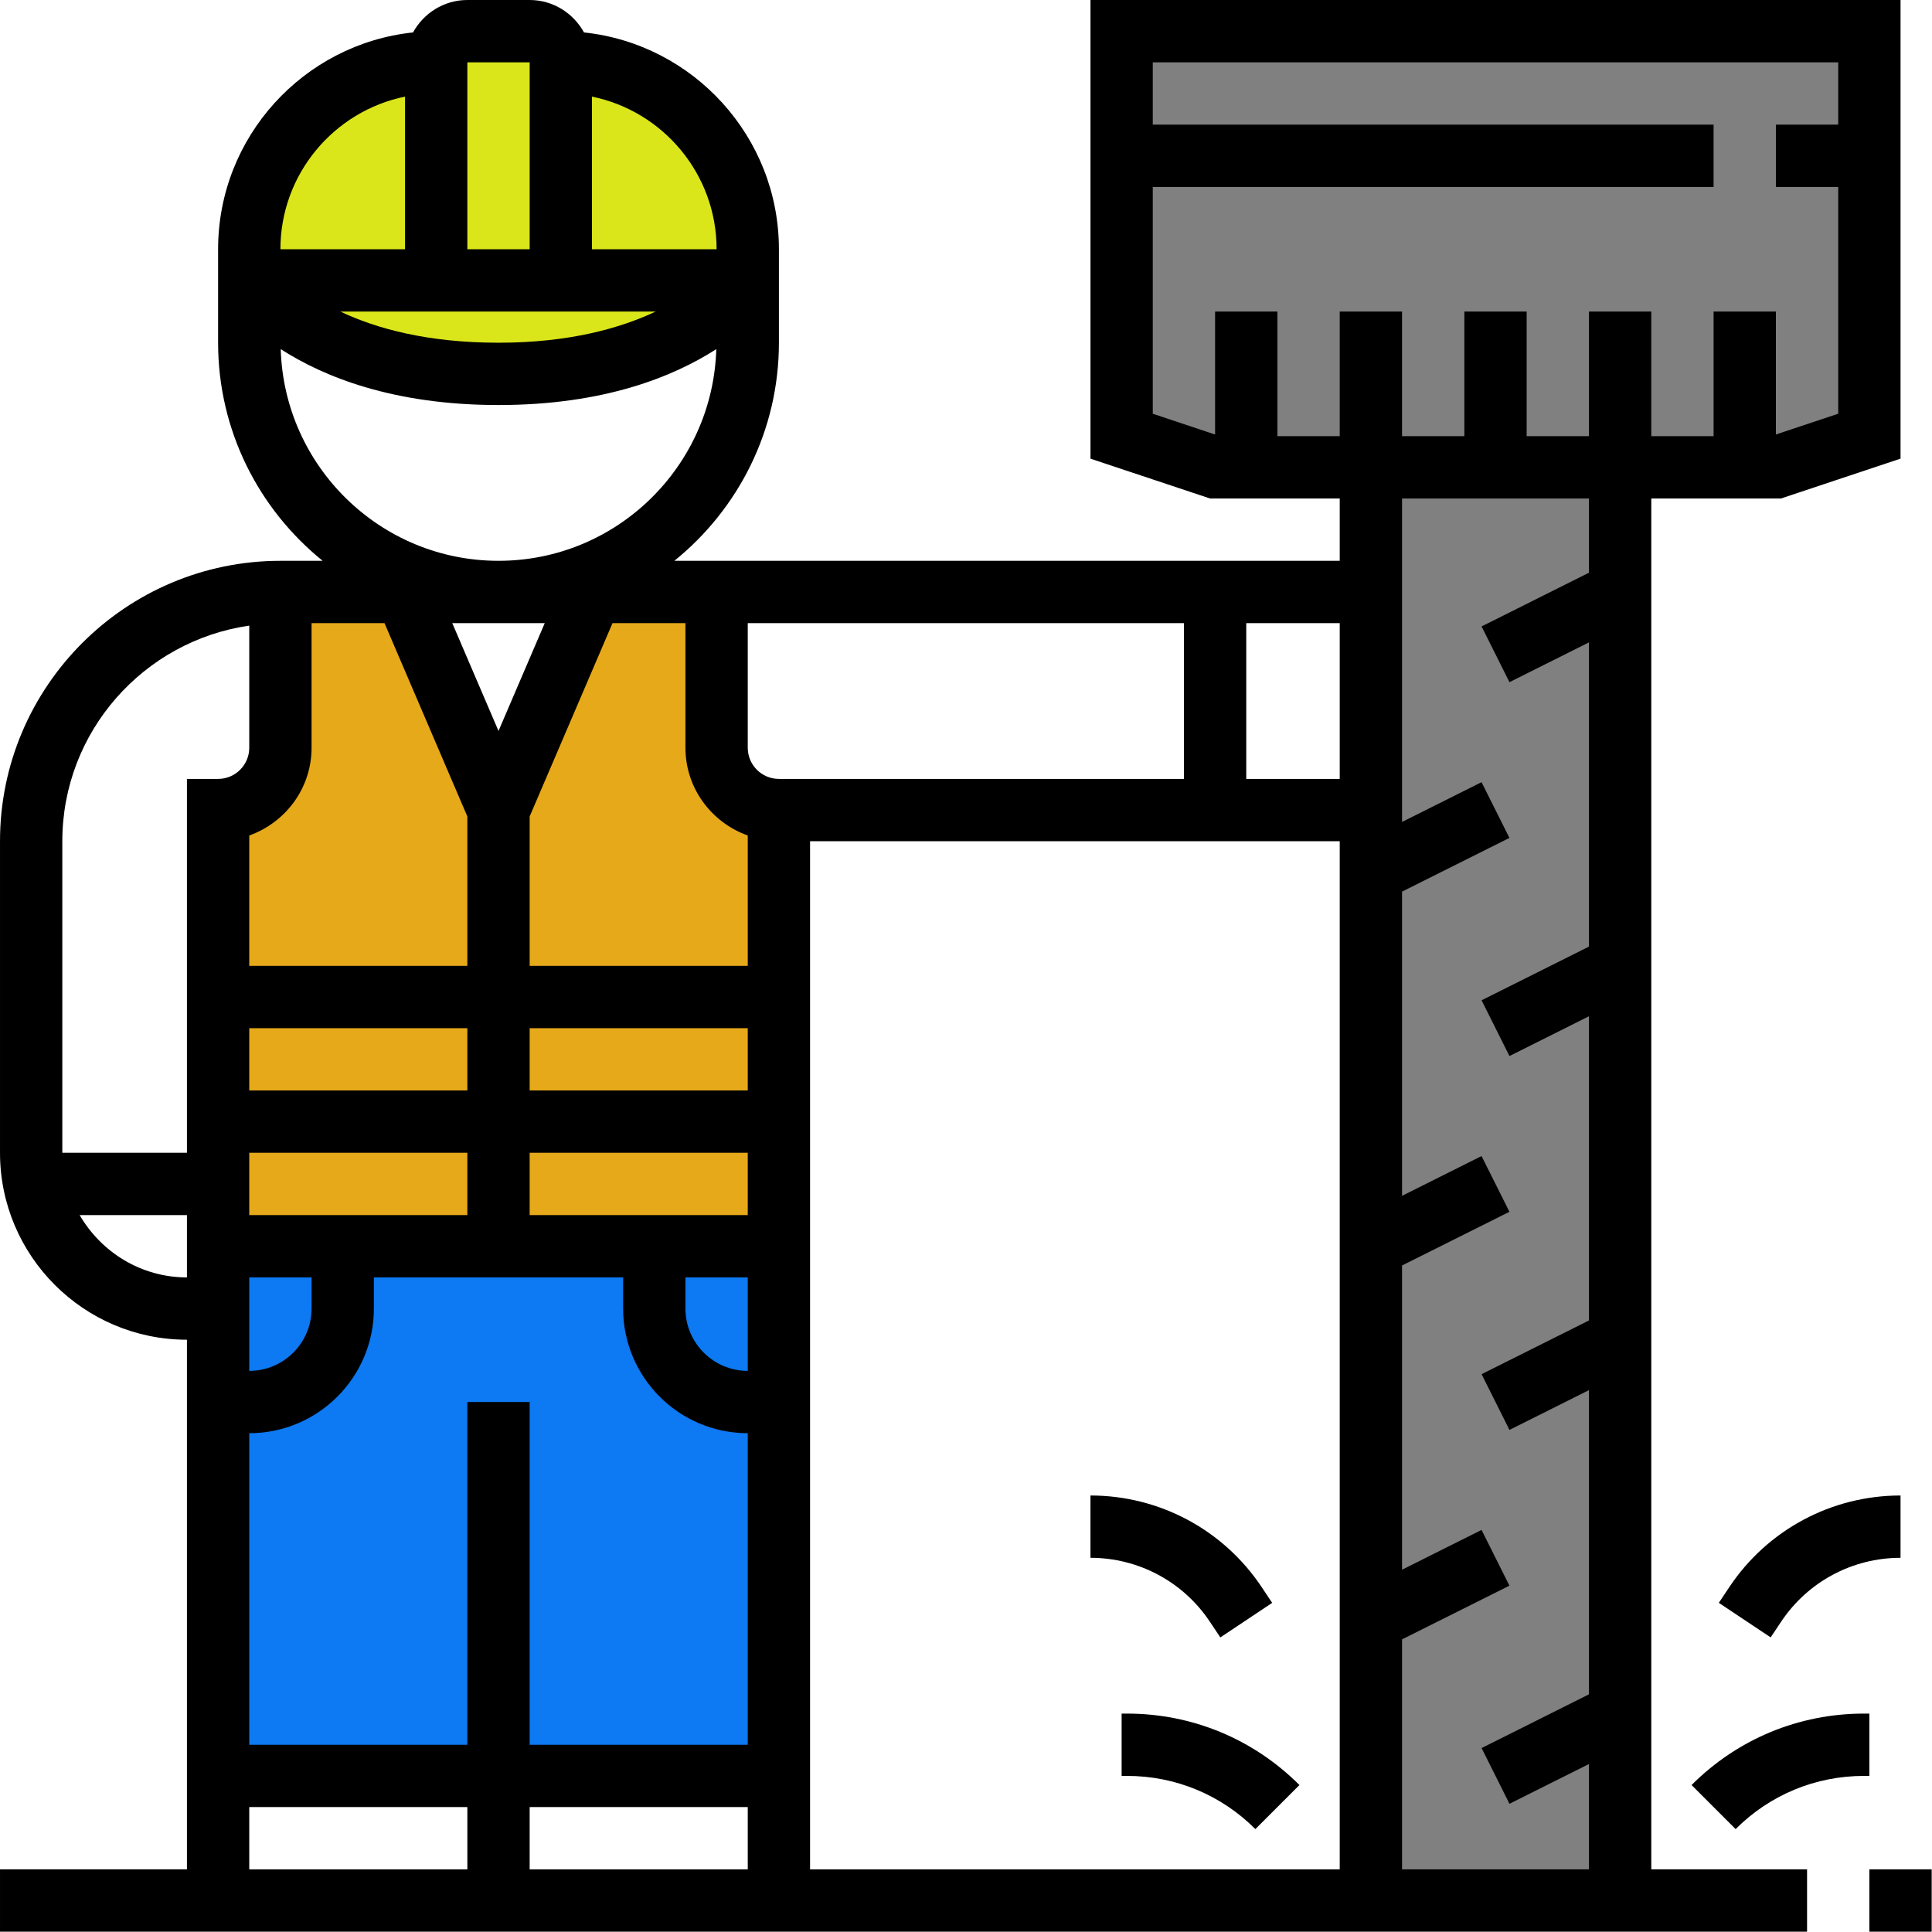<?xml version="1.0" encoding="UTF-8" standalone="no"?><!DOCTYPE svg PUBLIC "-//W3C//DTD SVG 1.1//EN" "http://www.w3.org/Graphics/SVG/1.1/DTD/svg11.dtd"><svg width="100%" height="100%" viewBox="0 0 2067 2067" version="1.1" xmlns="http://www.w3.org/2000/svg" xmlns:xlink="http://www.w3.org/1999/xlink" xml:space="preserve" xmlns:serif="http://www.serif.com/" style="fill-rule:evenodd;clip-rule:evenodd;stroke-linecap:round;stroke-linejoin:round;stroke-miterlimit:1.5;"><rect x="237.5" y="1329.17" width="600" height="579.167" style="fill:#0d79f2;"/><path d="M304.167,641.667l4.166,104.166l-12.5,79.167l-50,41.667l-16.666,54.166l-0,158.334l8.333,100l0,150l595.833,12.5l4.167,-466.667l-45.833,-20.833l-20.834,-87.5l0,-129.167l-150.795,1.346c0,0 -64.786,192.245 -88.788,192.46c-25.998,0.232 -95.582,-190.813 -95.582,-190.813l-131.501,1.174Z" style="fill:#e6a91a;stroke:#000;stroke-width:4.17px;"/><path d="M270.833,287.5l16.667,-125l66.667,-70.833l87.5,-20.834l37.5,-37.5l87.5,0l37.5,25l70.833,25l83.333,66.667l33.334,102.083l-4.167,47.917l-83.333,62.5l-112.5,37.5l-195.834,-20.833l-91.666,-50l-33.334,-41.667Z" style="fill:#dae61a;stroke:#000;stroke-width:4.17px;"/><rect x="1466.67" y="504.167" width="266.667" height="1529.17" style="fill:#808080;"/><rect x="1200" y="33.333" width="800" height="437.5" style="fill:#808080;"/><g><g><rect x="2000" y="2000" width="66.667" height="66.667"/><path d="M1766.67,533.333l138.733,0l127.933,-42.633l0,-490.7l-866.666,0l-0,490.7l127.933,42.633l138.733,0l0,66.667l-711.866,0c68.133,-55.033 111.866,-139.133 111.866,-233.333l0,-100c0,-120.267 -91.5,-219.567 -208.533,-231.967c-11.367,-20.567 -33,-34.7 -58.133,-34.7l-66.667,-0c-25.133,-0 -46.767,14.133 -58.133,34.7c-117.034,12.4 -208.534,111.7 -208.534,231.967l0,100c0,94.2 43.734,178.3 111.867,233.333l-45.2,0c-165.4,0 -300,134.567 -300,300l0,333.333c0,110.3 89.7,200 200,200l0,566.667l-200,0l0,66.667l1933.33,-0l0,-66.667l-166.666,0l-0,-1466.67Zm-1133.33,-429.966c75.967,15.466 133.334,82.8 133.334,163.3l-133.334,-0l0,-163.3Zm-133.333,-36.7l66.667,-0l-0,200l-66.667,-0l0,-200Zm-135.833,266.666l337.233,0c-37.733,17.8 -92.233,33.334 -168.067,33.334c-76.866,-0 -131.6,-15.5 -169.166,-33.334Zm69.166,-229.966l0,163.3l-133.333,-0c0,-80.5 57.367,-147.834 133.333,-163.3Zm-133,270.166c45.9,29.5 120.234,59.8 233,59.8c112.767,0 187.1,-30.3 233,-59.8c-3.7,125.467 -106.666,226.467 -233,226.467c-126.333,0 -229.3,-101 -233,-226.467Zm282.467,293.134l-49.467,115.366l-49.466,-115.366l98.933,-0Zm-249.467,133.333l0,-133.333l78.034,-0l88.633,206.833l0,159.833l-233.333,0l-0,-139.466c38.7,-13.8 66.666,-50.467 66.666,-93.867Zm-66.666,500l-0,-66.667l233.333,0l0,66.667l-233.333,0Zm66.666,66.667l0,33.333c0,36.767 -29.9,66.667 -66.666,66.667l-0,-100l66.666,-0Zm-66.666,-200l-0,-66.667l233.333,0l0,66.667l-233.333,-0Zm-66.667,200c-49.133,-0 -91.667,-27 -114.8,-66.667l114.8,0l0,66.667Zm33.333,-533.334l-33.333,0l0,400l-133.333,0l-0,-333.333c-0,-117.3 87.1,-214.4 200,-230.667l-0,130.667c-0,18.4 -14.967,33.333 -33.334,33.333Zm266.667,1166.67l-233.333,0l-0,-66.667l233.333,0l0,66.667Zm300,0l-233.333,0l-0,-66.667l233.333,0l0,66.667Zm0,-133.333l-233.333,-0l-0,-366.667l-66.667,0l0,366.667l-233.333,-0l-0,-333.334c73.533,0 133.333,-59.8 133.333,-133.333l0,-33.333l266.667,-0l-0,33.333c-0,73.533 59.8,133.333 133.333,133.333l0,333.334Zm0,-400c-36.767,-0 -66.667,-29.9 -66.667,-66.667l0,-33.333l66.667,-0l0,100Zm0,-166.667l-233.333,0l-0,-66.667l233.333,0l0,66.667Zm0,-133.333l-233.333,-0l-0,-66.667l233.333,0l0,66.667Zm0,-133.334l-233.333,0l-0,-159.833l88.633,-206.833l78.033,-0l0,133.333c0,43.4 27.967,80.067 66.667,93.867l0,139.466Zm33.333,-200c-18.366,0 -33.333,-14.933 -33.333,-33.333l0,-133.333l466.667,-0l-0,166.666l-433.334,0Zm600,1166.67l-566.666,0l-0,-1100l566.666,0l0,1100Zm0,-1166.67l-100,0l0,-166.666l100,-0l0,166.666Zm266.667,-220.6l-114.9,57.467l29.833,59.633l85.067,-42.566l0,325.466l-114.9,57.467l29.833,59.633l85.067,-42.566l0,325.466l-114.9,57.467l29.833,59.633l85.067,-42.566l0,325.466l-114.9,57.467l29.833,59.633l85.067,-42.566l0,112.733l-200,0l0,-246.067l114.9,-57.466l-29.833,-59.634l-85.067,42.567l0,-325.467l114.9,-57.466l-29.833,-59.634l-85.067,42.567l0,-325.467l114.9,-57.466l-29.833,-59.634l-85.067,42.567l0,-346.067l200,0l0,79.4Zm0,-279.4l0,133.334l-66.667,-0l0,-133.334l-66.666,0l-0,133.334l-66.667,-0l-0,-133.334l-66.667,0l0,133.334l-66.666,-0l-0,-133.334l-66.667,0l-0,131.534l-66.667,-22.234l0,-242.633l600,0l0,-66.667l-600,0l0,-66.666l733.334,-0l-0,66.666l-66.667,0l-0,66.667l66.667,0l-0,242.633l-66.667,22.234l-0,-131.534l-66.667,0l0,133.334l-66.666,-0l-0,-133.334l-66.667,0Z" style="fill-rule:nonzero;"/><path d="M1200,1833.33l0,66.667l5.7,0c51.9,0 100.7,20.2 137.4,56.9l47.133,-47.133c-49.3,-49.3 -114.833,-76.434 -184.533,-76.434l-5.7,0Z" style="fill-rule:nonzero;"/><path d="M1294.4,1735.03l11.2,16.8l55.467,-36.966l-11.2,-16.8c-40.9,-61.4 -109.4,-98.067 -183.2,-98.067l-0,66.667c51.433,-0 99.2,25.566 127.733,68.366Z" style="fill-rule:nonzero;"/><path d="M2000,1833.33l-5.7,0c-69.7,0 -135.233,27.134 -184.533,76.434l47.133,47.133c36.7,-36.7 85.5,-56.9 137.4,-56.9l5.7,0l0,-66.667Z" style="fill-rule:nonzero;"/><path d="M1850.13,1698.03l-11.2,16.8l55.467,36.967l11.2,-16.8c28.533,-42.767 76.3,-68.333 127.733,-68.333l0,-66.667c-73.8,-0 -142.3,36.667 -183.2,98.033Z" style="fill-rule:nonzero;"/></g></g></svg>